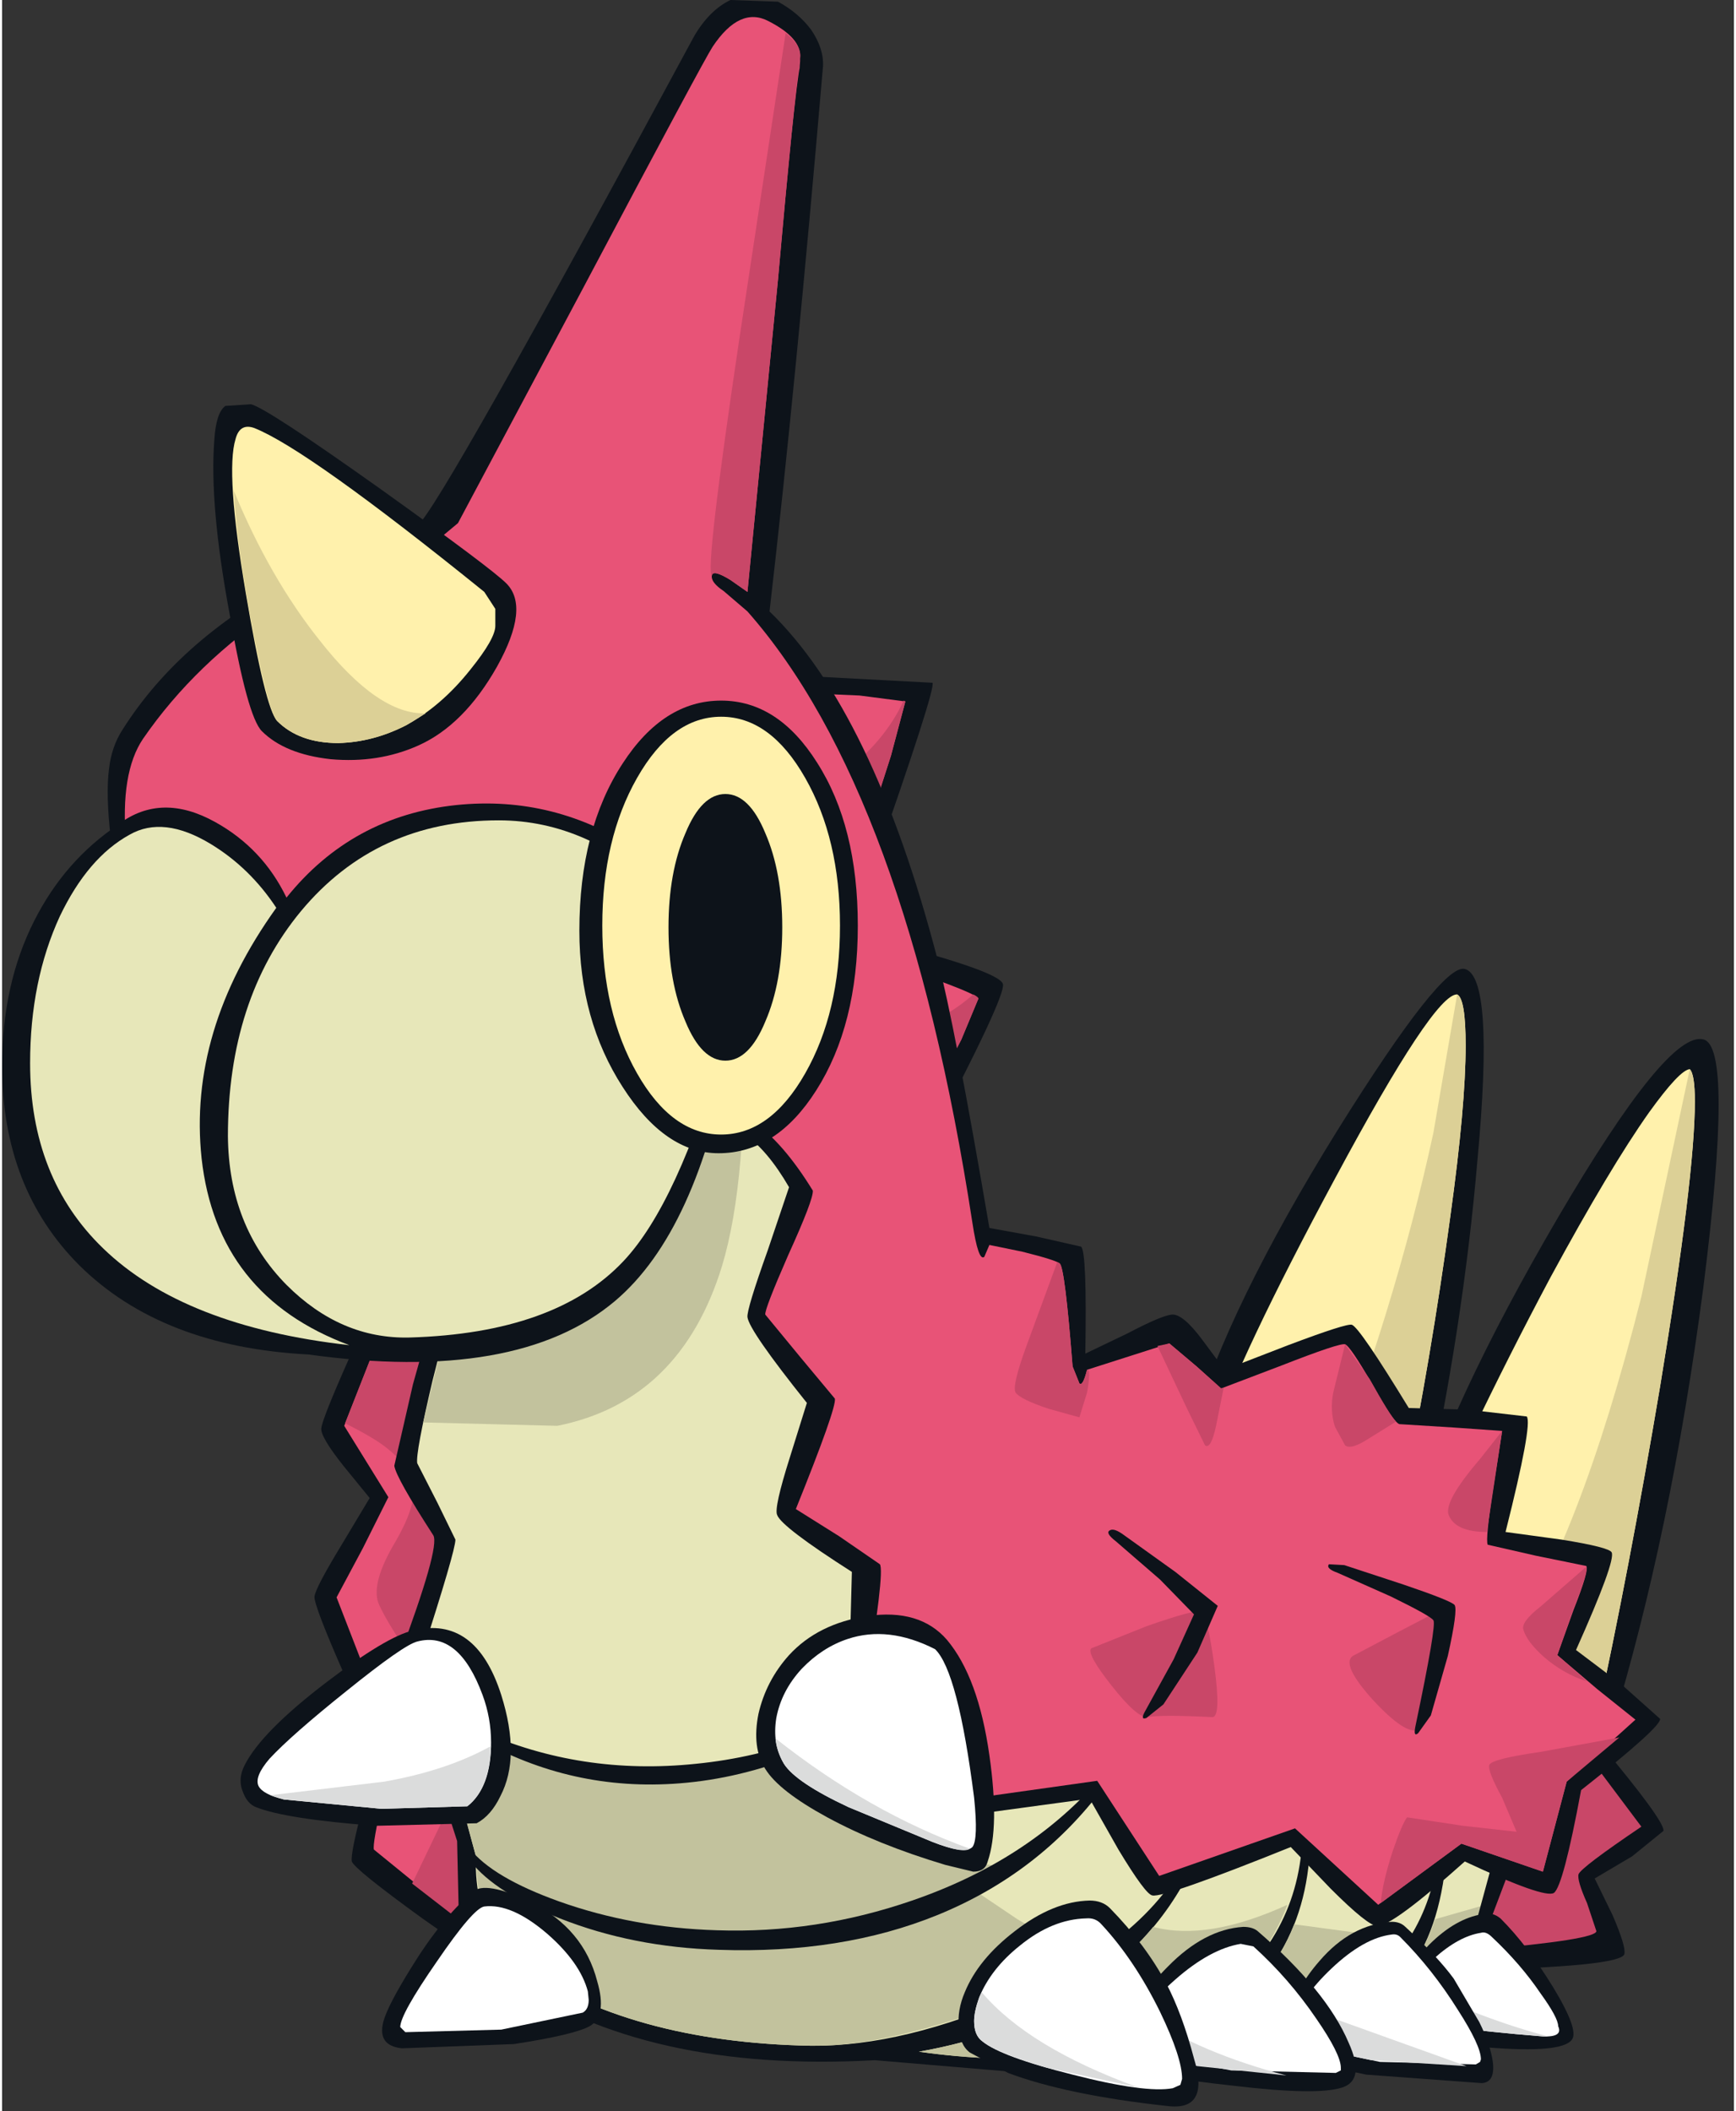 <?xml version='1.0' encoding='utf-8'?>
<svg xmlns="http://www.w3.org/2000/svg" version="1.1" width="102px" height="124px" viewBox="0.0 0.3 102.0 124.3"><rect x="0.0" y="0.3" width="102.0" height="124.3" fill="#333333" stroke="none"/><g><path fill="#0d131a" d="M22.05 76.75 L28.75 74.05 31.65 108.35 28.75 116.05 24.75 113.25 Q20.75 110.35 20.6 109.9 20.5 109.45 21.3 106.45 L22.15 103.3 20.2 99.0 Q18.35 94.8 18.4 94.3 18.45 93.8 20.0 91.25 L21.65 88.5 20.1 86.6 Q18.75 84.9 18.8 84.4 18.85 83.85 20.45 80.25 L22.05 76.75"/><path fill="#e85377" d="M27.9 75.45 L30.65 108.2 28.35 114.45 21.9 109.2 Q21.8 108.9 22.45 106.05 L23.15 103.25 19.7 94.35 21.25 91.45 22.75 88.45 21.45 86.35 20.15 84.25 22.8 77.5 27.9 75.45"/><path fill="#c94768" d="M22.15 94.65 Q21.75 93.45 23.15 91.1 24.55 88.7 24.15 87.5 23.8 86.45 22.65 85.55 21.9 84.95 20.2 84.1 L22.8 77.5 27.9 75.45 30.65 108.2 28.35 114.45 24.15 111.2 26.0 107.35 Q26.9 105.15 26.9 103.4 26.9 101.85 25.0 99.2 22.65 95.9 22.15 94.65"/><path fill="#0d131a" d="M23.35 97.95 Q25.8 91.4 25.4 90.7 23.2 87.3 23.1 86.6 L24.2 81.8 25.45 77.35 Q25.1 76.05 25.1 74.8 25.1 70.75 27.9 67.1 31.45 62.45 38.8 59.5 42.15 58.2 44.55 59.45 47.1 60.75 48.9 65.0 50.0 67.5 51.6 73.65 L53.7 80.8 Q55.0 84.2 56.65 85.2 L65.2 90.05 Q78.1 97.15 83.4 100.5 90.75 105.15 90.9 106.95 91.1 109.95 90.65 111.85 90.05 114.5 87.95 117.1 85.8 119.75 79.85 120.55 75.0 121.25 70.2 120.55 65.45 122.3 60.3 122.35 L51.4 121.6 Q37.9 122.35 29.8 116.75 L27.35 114.65 Q26.9 114.05 26.9 113.15 L26.8 108.7 23.35 97.95"/><path fill="#e7e7b9" d="M28.7 67.55 Q32.1 63.2 39.15 60.35 42.0 59.25 44.1 60.3 46.4 61.45 48.1 65.55 49.15 68.1 50.65 73.9 52.0 79.1 52.9 81.35 54.3 84.9 56.15 86.05 L64.7 90.85 80.55 99.9 Q89.85 105.5 89.95 107.0 90.15 109.8 89.7 111.6 89.15 114.1 87.2 116.5 85.0 119.15 78.5 119.75 81.9 118.1 83.4 115.5 85.05 112.7 85.15 107.95 L84.7 107.95 Q84.55 113.9 80.3 117.25 76.25 120.4 70.7 119.65 77.2 115.9 77.05 107.85 L76.6 107.85 Q76.6 114.1 71.55 117.95 65.4 122.7 54.0 121.1 59.4 120.15 63.45 117.55 68.7 114.2 70.75 108.65 L70.3 108.45 Q68.2 114.15 59.9 117.8 53.1 120.8 47.65 120.75 36.95 120.55 30.35 115.95 28.9 114.95 28.25 112.7 27.9 111.4 27.9 110.0 L27.95 109.85 27.95 109.75 24.7 97.8 Q26.7 91.6 26.7 90.95 L25.65 88.8 24.45 86.45 Q24.35 85.85 25.35 81.6 L26.4 77.45 26.4 77.2 Q26.05 76.05 26.05 74.8 26.05 71.0 28.7 67.55"/><path fill="#c2c29d" d="M59.3 110.3 Q57.4 111.4 54.25 112.5 48.0 114.65 41.95 114.65 33.65 114.65 27.9 110.05 L27.9 110.0 27.95 109.85 27.95 109.75 27.35 107.5 Q28.75 107.05 29.3 103.1 L31.85 104.0 Q34.9 104.85 37.5 104.85 41.7 104.85 45.2 103.7 L45.8 104.95 Q46.15 105.6 48.75 106.95 52.25 108.8 56.15 109.75 L59.3 110.3"/><path fill="#c2c29d" d="M42.8 114.65 Q48.4 114.65 53.35 113.1 L57.2 111.55 59.8 113.3 Q62.75 115.05 64.6 115.2 60.8 117.85 55.5 119.4 50.9 120.8 47.65 120.75 36.95 120.55 30.35 115.95 28.95 115.0 28.35 112.8 27.95 111.5 27.95 110.1 34.65 114.65 42.8 114.65"/><path fill="#c2c29d" d="M67.8 113.75 Q71.0 114.6 75.7 112.45 73.9 117.2 68.95 119.55 63.1 122.4 54.0 121.1 63.0 119.5 67.8 113.75"/><path fill="#c2c29d" d="M87.55 112.4 L89.45 112.55 Q88.8 114.55 87.2 116.5 85.0 119.15 78.5 119.75 83.05 117.5 84.4 113.3 L87.55 112.4"/><path fill="#c2c29d" d="M77.65 118.8 Q74.4 120.15 70.7 119.65 74.6 117.45 76.1 113.6 L82.8 114.5 Q80.95 117.4 77.65 118.8"/><path fill="#c2c29d" d="M26.4 77.45 L26.4 77.2 Q26.05 76.05 26.05 74.8 26.05 71.0 28.7 67.55 32.1 63.2 39.15 60.35 L43.65 60.1 Q43.95 69.7 42.4 74.85 39.95 82.8 32.7 84.25 L24.8 84.05 26.4 77.45"/><path fill="#0d131a" d="M40.85 104.15 Q47.95 103.45 53.85 99.2 L54.15 99.6 Q47.0 104.75 39.9 105.3 33.55 105.8 28.0 102.65 L27.6 102.45 27.8 102.05 28.15 102.2 Q34.1 104.85 40.85 104.15"/><path fill="#0d131a" d="M42.1 113.95 Q47.95 114.15 53.6 112.2 60.3 109.9 64.5 105.2 L64.9 105.5 Q61.1 110.6 55.1 113.05 49.45 115.35 42.2 115.1 37.15 114.95 32.85 113.25 29.05 111.75 27.6 109.9 L27.55 109.15 Q28.9 110.85 32.8 112.25 37.15 113.8 42.1 113.95"/><path fill="#0d131a" d="M86.15 57.35 Q87.9 57.8 86.9 68.55 86.05 78.5 83.75 88.95 L83.1 89.8 Q82.4 90.0 82.0 90.15 79.95 90.9 75.35 88.45 72.65 87.0 70.5 85.35 L70.25 85.15 70.1 84.4 Q72.2 77.25 78.65 66.85 84.8 57.0 86.15 57.35"/><path fill="#fff1ac" d="M81.65 89.25 Q80.15 89.8 76.55 88.0 73.95 86.7 71.35 84.8 72.85 80.2 78.5 69.7 84.35 58.8 85.7 58.85 86.2 59.1 86.2 61.85 86.2 65.4 85.3 71.9 84.15 80.35 82.55 88.15 82.35 89.05 81.65 89.25"/><path fill="#dcd096" d="M85.7 58.85 Q86.2 59.1 86.2 61.85 86.2 65.4 85.3 71.9 84.15 80.35 82.55 88.15 82.35 89.05 81.65 89.25 80.4 89.75 77.7 88.5 82.05 77.4 84.3 67.0 L85.7 58.85"/><path fill="#0d131a" d="M83.0 90.5 Q85.2 83.0 91.6 72.05 98.1 60.95 100.2 61.5 102.0 61.9 100.2 76.1 98.3 90.55 94.8 102.05 94.45 103.2 93.7 103.4 91.95 103.65 88.05 98.45 85.55 95.15 83.05 90.9 L82.9 90.7 83.0 90.5"/><path fill="#fff1ac" d="M91.2 75.5 Q94.7 69.05 97.0 65.8 98.8 63.3 99.4 63.25 99.7 63.55 99.7 65.15 99.7 69.55 97.65 81.95 95.85 92.65 93.85 101.85 L93.55 102.45 Q92.55 102.6 89.6 98.85 86.9 95.4 83.95 90.6 84.45 89.05 86.55 84.7 88.7 80.2 91.2 75.5"/><path fill="#dcd096" d="M99.4 63.25 Q99.7 63.55 99.7 65.15 99.7 69.55 97.65 81.95 95.85 92.65 93.85 101.85 L93.55 102.45 Q92.4 102.65 88.5 97.4 92.85 91.25 96.55 76.65 L99.4 63.25"/><path fill="#0d131a" d="M45.35 40.0 L54.8 40.5 Q55.0 40.85 51.3 51.4 L45.35 40.0"/><path fill="#e85377" d="M47.0 41.1 L50.5 41.25 53.2 41.6 52.35 44.8 51.05 48.85 47.0 41.1"/><path fill="#c94768" d="M53.1 41.55 L53.2 41.6 52.35 44.8 51.05 48.85 49.5 45.85 Q52.0 43.95 53.1 41.55"/><path fill="#0d131a" d="M54.55 67.65 L51.6 55.65 Q58.8 57.5 58.95 58.25 59.1 59.0 54.55 67.65"/><path fill="#e85377" d="M52.95 57.25 L55.6 58.2 Q57.45 58.9 57.5 59.1 L56.5 61.5 54.8 64.8 52.95 57.25"/><path fill="#c94768" d="M57.2 58.85 Q57.5 59.0 57.5 59.1 L56.5 61.5 54.8 64.8 53.85 60.9 Q55.85 60.05 57.2 58.85"/><path fill="#0d131a" d="M94.1 102.95 Q97.95 107.55 97.85 108.1 L96.0 109.6 93.8 110.9 94.85 113.05 Q95.65 114.9 95.55 115.35 95.35 116.1 86.05 116.3 L89.35 104.2 94.1 102.95"/><path fill="#c94768" d="M93.7 104.05 L96.55 107.85 Q93.0 110.25 92.85 110.65 92.75 111.0 93.35 112.35 L93.9 114.0 Q93.9 114.5 87.0 115.1 L88.8 110.35 Q90.35 106.25 90.15 104.95 L93.7 104.05"/><path fill="#0d131a" d="M82.85 83.2 L86.35 83.3 89.8 83.7 Q90.15 84.15 88.55 90.5 L91.85 90.95 Q94.65 91.4 94.8 91.7 95.05 92.2 92.7 97.45 L95.35 99.45 97.65 101.5 Q97.75 101.95 93.0 105.7 91.95 111.35 91.4 111.75 90.85 112.1 86.15 109.9 81.9 113.7 81.0 113.7 80.45 113.7 78.25 111.5 L75.9 109.05 Q68.45 112.05 67.75 111.9 67.35 111.85 65.75 109.2 L64.05 106.2 57.8 107.05 49.85 100.45 50.05 92.85 Q45.9 90.2 45.65 89.5 45.45 89.1 46.4 86.1 L47.4 82.9 Q44.0 78.65 43.9 77.85 43.85 77.4 45.1 73.9 L46.35 70.2 Q43.8 65.8 40.9 66.5 31.45 71.2 22.3 68.8 14.7 66.8 9.6 60.85 5.65 56.2 5.65 52.3 5.65 50.8 6.4 49.65 6.1 47.05 6.3 45.55 6.45 44.25 7.1 43.25 10.55 37.8 17.45 34.25 21.0 32.45 24.5 31.2 25.8 30.15 40.75 2.45 41.65 0.9 42.9 0.3 L45.7 0.4 Q46.9 1.05 47.65 2.05 48.4 3.15 48.35 4.2 46.75 22.9 45.2 36.3 51.3 42.2 55.1 56.8 56.1 60.6 58.15 72.6 L60.9 73.1 63.55 73.7 Q63.9 74.0 63.8 80.0 L66.3 78.8 Q68.3 77.75 68.9 77.7 69.55 77.65 70.7 79.2 L72.0 80.95 75.75 79.5 Q79.2 78.2 79.5 78.3 79.95 78.45 82.85 83.2"/><path fill="#e85377" d="M91.6 97.75 L93.95 99.75 96.2 101.55 92.15 105.2 90.75 110.5 85.95 108.85 81.05 112.45 76.15 107.95 68.15 110.75 64.5 105.15 58.1 106.05 50.8 100.0 Q52.0 92.85 51.7 92.4 L49.3 90.75 46.75 89.15 Q49.15 83.2 49.05 82.65 L47.05 80.25 44.95 77.7 Q44.9 77.4 46.3 74.2 47.8 70.9 47.75 70.4 44.25 64.7 40.65 65.55 L40.6 65.6 40.55 65.6 Q31.4 70.2 22.55 67.9 15.2 66.0 10.3 60.25 6.6 55.95 6.6 52.3 6.6 51.0 7.2 50.1 L7.3 50.0 7.3 49.9 Q6.95 45.8 8.3 43.8 11.4 39.3 16.4 36.0 20.45 33.35 24.15 32.4 L25.95 31.85 26.85 31.1 34.2 17.3 Q41.35 3.8 41.85 3.05 43.45 0.65 45.15 1.55 47.1 2.55 47.0 3.7 L47.0 4.1 47.0 3.9 46.95 4.45 47.0 4.1 Q46.65 5.95 45.7 16.75 L43.9 35.15 42.9 34.45 Q41.85 33.8 41.8 34.2 41.75 34.6 42.5 35.1 L43.9 36.3 Q53.25 46.9 57.15 72.3 57.5 74.6 57.85 74.3 L58.15 73.6 60.1 74.0 Q62.1 74.5 62.3 74.7 62.6 75.0 63.05 80.75 L63.45 81.75 Q63.65 81.95 63.9 80.95 L68.75 79.4 70.35 80.75 71.8 82.05 75.35 80.7 Q78.8 79.35 79.1 79.45 79.4 79.55 80.7 81.8 81.95 84.05 82.3 84.15 L85.5 84.35 88.35 84.55 87.85 87.75 Q87.35 90.95 87.5 91.25 L90.35 91.9 93.3 92.5 Q93.5 92.7 92.55 95.1 L91.6 97.75"/><path fill="#c94768" d="M46.95 4.15 Q46.65 6.15 45.7 16.75 L43.9 35.15 42.9 34.45 Q41.85 33.8 41.8 34.2 41.4 33.85 43.4 20.4 L46.15 2.25 Q47.1 3.0 47.0 3.7 L46.95 4.15"/><path fill="#c94768" d="M59.7 82.3 Q59.45 81.95 60.35 79.5 L62.15 74.6 62.3 74.7 Q62.6 75.0 63.05 80.75 L63.45 81.75 Q63.65 81.95 63.9 80.95 64.15 80.9 63.9 82.3 L63.45 83.75 61.65 83.25 Q60.0 82.7 59.7 82.3"/><path fill="#c94768" d="M70.85 85.4 L69.75 83.15 68.05 79.55 68.75 79.4 70.35 80.75 71.8 82.05 71.95 82.0 71.5 84.25 Q71.2 85.65 70.85 85.4"/><path fill="#c94768" d="M85.2 89.5 Q84.9 88.7 87.05 86.2 L88.35 84.55 87.45 90.5 Q85.6 90.5 85.2 89.5"/><path fill="#c94768" d="M89.6 96.25 Q89.45 95.8 90.6 94.9 L93.3 92.55 Q93.45 92.8 92.5 95.15 L91.6 97.75 93.35 99.3 Q91.95 98.85 90.8 97.85 89.8 96.95 89.6 96.25"/><path fill="#c94768" d="M70.65 95.2 Q71.0 95.45 71.4 98.4 71.8 101.35 71.3 101.4 68.25 101.25 67.45 101.4 66.85 101.45 65.35 99.55 63.85 97.65 64.15 97.35 L67.4 96.05 Q70.4 95.0 70.65 95.2"/><path fill="#c94768" d="M84.45 98.75 Q84.0 101.95 83.4 102.15 82.65 102.45 80.75 100.4 78.85 98.3 79.55 97.8 L82.3 96.35 84.8 95.05 84.45 98.75"/><path fill="#c94768" d="M95.25 102.6 L92.15 105.2 90.75 110.5 85.95 108.85 81.2 112.35 Q81.3 111.15 81.9 109.3 82.45 107.7 82.75 107.3 L86.05 107.8 89.2 108.15 88.35 106.15 Q87.45 104.5 87.6 104.2 87.8 103.85 90.6 103.45 L95.25 102.6"/><path fill="#c94768" d="M79.1 85.4 L78.5 84.3 Q78.2 83.35 78.4 82.3 L79.1 79.45 80.55 81.5 Q81.75 83.65 82.1 84.0 L80.25 85.15 Q79.4 85.65 79.1 85.4"/><path fill="#0d131a" d="M65.6 91.05 Q64.95 90.55 65.25 90.4 65.5 90.25 66.1 90.7 L69.1 92.85 71.6 94.85 70.4 97.6 68.4 100.65 67.4 101.45 Q67.0 101.6 67.35 101.0 L69.0 98.0 70.2 95.35 68.2 93.3 65.6 91.05"/><path fill="#0d131a" d="M82.55 93.6 Q85.35 94.55 85.55 94.8 85.75 95.1 85.15 97.8 L84.15 101.3 83.4 102.35 Q83.1 102.6 83.25 101.9 84.5 95.95 84.3 95.7 84.15 95.45 81.8 94.3 L78.65 92.9 Q77.95 92.65 78.15 92.4 L79.05 92.45 82.55 93.6"/><path fill="#0d131a" d="M6.9 48.8 Q9.4 46.95 12.55 48.7 15.35 50.25 16.75 53.15 20.6 48.35 26.75 47.7 32.55 47.1 37.5 50.4 44.2 54.8 42.9 62.05 40.95 72.8 36.1 76.9 30.35 81.75 18.05 80.05 9.4 79.6 4.55 74.8 0.0 70.25 0.0 63.05 0.0 58.25 1.9 54.5 3.7 50.95 6.85 48.85 L6.85 48.8 6.9 48.8"/><path fill="#e7e7b9" d="M16.15 53.75 Q10.95 61.0 11.75 68.5 12.65 76.6 20.45 79.5 10.7 78.4 5.95 73.8 1.65 69.65 1.65 62.9 1.65 58.05 3.4 54.25 5.05 50.8 7.5 49.45 9.5 48.3 12.3 50.0 14.6 51.4 16.15 53.75"/><path fill="#e7e7b9" d="M36.6 74.55 Q32.6 78.8 24.0 79.05 19.95 79.15 16.75 75.95 13.35 72.5 13.3 67.2 13.3 59.15 17.6 53.95 22.05 48.6 29.25 48.6 34.6 48.6 39.1 53.0 43.7 57.45 42.45 61.9 39.8 71.15 36.6 74.55"/><path fill="#0d131a" d="M13.15 24.2 L14.65 24.1 Q15.55 24.3 22.3 29.1 28.8 33.75 29.7 34.65 31.1 36.05 29.15 39.55 27.2 43.0 24.5 44.2 22.15 45.25 19.35 45.0 16.65 44.7 15.3 43.35 14.45 42.5 13.4 36.45 12.2 30.0 12.5 26.2 12.6 24.6 13.15 24.2"/><path fill="#fff1ac" d="M16.2 42.75 Q15.5 42.0 14.35 35.2 13.15 28.1 13.75 26.15 14.0 25.2 14.85 25.5 18.0 26.75 28.4 35.15 L29.05 36.15 29.05 37.15 Q29.05 37.9 27.6 39.7 25.9 41.85 23.8 43.0 21.85 44.0 19.8 44.05 17.5 44.05 16.2 42.75"/><path fill="#dcd096" d="M13.65 29.2 Q15.75 34.3 18.7 38.0 22.15 42.4 24.95 42.3 L23.8 43.0 Q21.85 44.0 19.8 44.05 17.5 44.05 16.2 42.75 15.7 42.2 14.8 37.55 13.85 32.65 13.65 29.2"/><path fill="#0d131a" d="M29.4 100.1 Q30.55 103.75 29.35 106.05 28.8 107.2 27.95 107.65 L22.0 107.8 Q16.7 107.4 14.95 106.7 14.45 106.5 14.2 105.85 13.85 105.05 14.3 104.2 15.3 102.25 19.1 99.35 22.65 96.65 24.2 96.3 27.9 95.4 29.4 100.1"/><path fill="#ffffff" d="M20.3 99.85 Q23.65 97.15 24.45 96.95 26.9 96.3 28.3 100.1 28.8 101.45 28.8 102.9 28.8 105.55 27.4 106.65 L22.35 106.8 16.6 106.25 Q15.35 105.95 15.1 105.45 14.85 104.9 15.75 103.85 17.05 102.45 20.3 99.85"/><path fill="#dbdcdc" d="M15.8 106.0 L22.5 105.2 Q26.2 104.55 28.8 103.1 28.7 105.65 27.4 106.65 L22.35 106.8 16.6 106.25 15.8 106.0"/><path fill="#0d131a" d="M46.35 97.75 Q48.05 95.9 50.95 95.45 54.05 95.0 55.65 96.85 57.5 99.05 58.15 103.65 58.75 107.85 58.05 109.9 57.9 110.5 57.2 110.5 L55.55 110.1 Q51.55 108.9 48.6 107.3 45.75 105.75 44.95 104.45 44.15 103.2 44.55 101.2 45.0 99.25 46.35 97.75"/><path fill="#ffffff" d="M54.95 97.4 Q56.3 98.7 57.25 106.15 57.5 108.6 57.15 109.05 56.7 109.5 54.8 108.75 L49.85 106.7 Q46.75 105.25 46.05 104.15 45.35 103.0 45.6 101.45 45.9 99.85 47.1 98.55 48.3 97.3 49.8 96.8 52.2 96.0 54.95 97.4"/><path fill="#dbdcdc" d="M45.55 102.65 Q51.05 107.0 57.0 109.15 56.6 109.45 54.8 108.75 L49.85 106.7 Q46.75 105.25 46.05 104.15 45.6 103.35 45.55 102.65"/><path fill="#0d131a" d="M34.6 119.6 Q33.7 120.1 30.15 120.65 L23.55 120.9 Q22.1 120.75 22.45 119.35 22.7 118.4 24.1 116.15 25.85 113.3 27.7 111.7 28.45 111.0 31.15 112.3 34.25 113.85 35.05 116.95 35.65 119.0 34.6 119.6"/><path fill="#ffffff" d="M28.4 112.55 Q30.0 112.35 32.1 114.15 34.05 115.85 34.5 117.55 L34.55 118.05 Q34.55 118.6 34.2 118.8 L29.4 119.8 23.75 119.95 23.45 119.65 Q23.45 118.9 25.6 115.8 27.75 112.65 28.4 112.55"/><path fill="#0d131a" d="M87.2 113.0 Q87.75 112.85 88.25 113.25 89.85 114.85 91.35 117.3 92.9 119.85 92.45 120.4 91.85 121.2 87.5 120.85 L82.65 120.1 Q82.3 119.9 82.15 119.15 82.0 118.45 82.15 117.9 82.6 116.3 84.05 114.8 85.6 113.25 87.2 113.0"/><path fill="#ffffff" d="M82.55 118.4 L82.6 118.0 Q82.9 116.85 84.35 115.6 85.8 114.3 87.1 114.1 87.4 114.0 87.75 114.35 89.45 115.95 90.6 117.65 91.65 119.1 91.65 119.6 91.95 120.25 90.75 120.2 83.95 119.65 82.9 119.05 82.55 118.9 82.55 118.4"/><path fill="#dbdcdc" d="M83.0 117.15 Q87.1 119.15 91.05 120.2 L90.75 120.2 Q83.95 119.65 82.9 119.05 82.55 118.9 82.55 118.4 L82.6 118.0 83.0 117.15"/><path fill="#0d131a" d="M42.35 41.55 Q45.7 41.55 48.0 45.2 50.4 48.95 50.4 54.8 50.4 60.65 47.95 64.5 45.6 68.2 42.2 68.2 39.05 68.2 36.55 64.3 34.0 60.35 34.0 55.1 34.0 49.15 36.55 45.25 38.95 41.55 42.35 41.55"/><path fill="#fff1ac" d="M47.3 46.1 Q49.35 49.7 49.35 54.8 49.35 59.9 47.3 63.5 45.25 67.1 42.35 67.1 39.45 67.1 37.4 63.5 35.35 59.9 35.35 54.8 35.35 49.7 37.4 46.1 39.45 42.5 42.35 42.5 45.25 42.5 47.3 46.1"/><path fill="#0d131a" d="M80.35 122.45 Q77.55 121.9 76.15 121.1 L76.15 121.3 Q75.25 120.85 75.6 119.35 76.15 117.4 77.6 115.75 79.45 113.6 81.85 113.45 82.35 113.45 82.65 113.75 84.55 115.5 85.5 116.8 L87.0 119.35 Q87.65 120.65 87.8 121.7 87.95 122.9 87.15 122.95 L80.35 122.45"/><path fill="#ffffff" d="M76.0 119.95 L76.05 119.45 Q76.5 117.9 78.3 116.2 80.2 114.4 81.85 114.2 82.15 114.15 82.35 114.35 84.25 116.25 85.75 118.65 87.1 120.75 87.1 121.55 L87.05 121.7 86.8 121.85 81.15 121.7 76.35 120.7 Q76.0 120.5 76.0 119.95"/><path fill="#dbdcdc" d="M80.65 121.6 L76.35 120.7 Q76.0 120.5 76.0 119.95 L76.05 119.45 76.5 118.45 86.25 121.95 80.65 121.6"/><path fill="#0d131a" d="M66.9 122.1 L66.5 122.0 Q65.9 121.7 66.25 119.95 66.7 118.05 68.65 116.1 70.8 113.9 73.1 113.75 73.65 113.75 73.95 114.0 78.0 117.5 79.3 120.55 80.3 122.75 78.95 123.2 77.5 123.7 72.5 123.1 67.85 122.6 66.9 122.1"/><path fill="#ffffff" d="M66.65 120.45 L66.75 120.05 Q67.1 118.6 69.1 116.85 71.15 115.05 72.95 114.75 L73.7 114.9 Q75.8 116.8 77.4 119.15 78.85 121.25 78.85 122.05 L78.85 122.2 78.55 122.35 72.4 122.2 67.1 121.2 Q66.65 121.0 66.65 120.45"/><path fill="#dbdcdc" d="M67.25 118.95 Q70.65 121.2 75.65 122.5 L70.4 121.95 67.1 121.2 Q66.65 121.0 66.65 120.45 L66.75 120.05 67.25 118.95"/><path fill="#0d131a" d="M64.05 112.2 Q64.8 112.2 65.25 112.65 67.35 114.8 68.55 117.05 69.5 118.85 70.2 121.5 71.15 124.6 68.65 124.3 62.7 123.65 59.25 122.35 L57.0 121.15 Q56.4 120.7 56.35 119.65 56.25 118.65 56.7 117.6 57.5 115.65 59.65 114.0 61.9 112.25 64.05 112.2"/><path fill="#ffffff" d="M64.75 113.6 Q66.7 115.7 68.2 118.75 69.5 121.45 69.5 122.7 L69.4 123.05 68.95 123.25 Q67.35 123.55 63.05 122.45 58.85 121.4 57.75 120.5 57.25 120.15 57.25 119.3 57.25 118.75 57.55 117.9 58.25 116.2 59.95 114.85 61.85 113.3 63.85 113.25 64.4 113.2 64.75 113.6"/><path fill="#dbdcdc" d="M57.7 117.6 Q60.45 120.85 66.9 123.2 L61.55 122.05 Q58.55 121.15 57.75 120.5 57.25 120.15 57.25 119.3 57.25 118.75 57.55 117.9 L57.7 117.6"/><path fill="#0d131a" d="M44.95 49.35 Q45.95 51.65 45.95 54.9 45.95 58.15 44.95 60.45 44.0 62.75 42.6 62.75 41.2 62.75 40.25 60.45 39.25 58.15 39.25 54.9 39.25 51.65 40.25 49.35 41.2 47.05 42.6 47.05 44.0 47.05 44.95 49.35"/></g></svg>